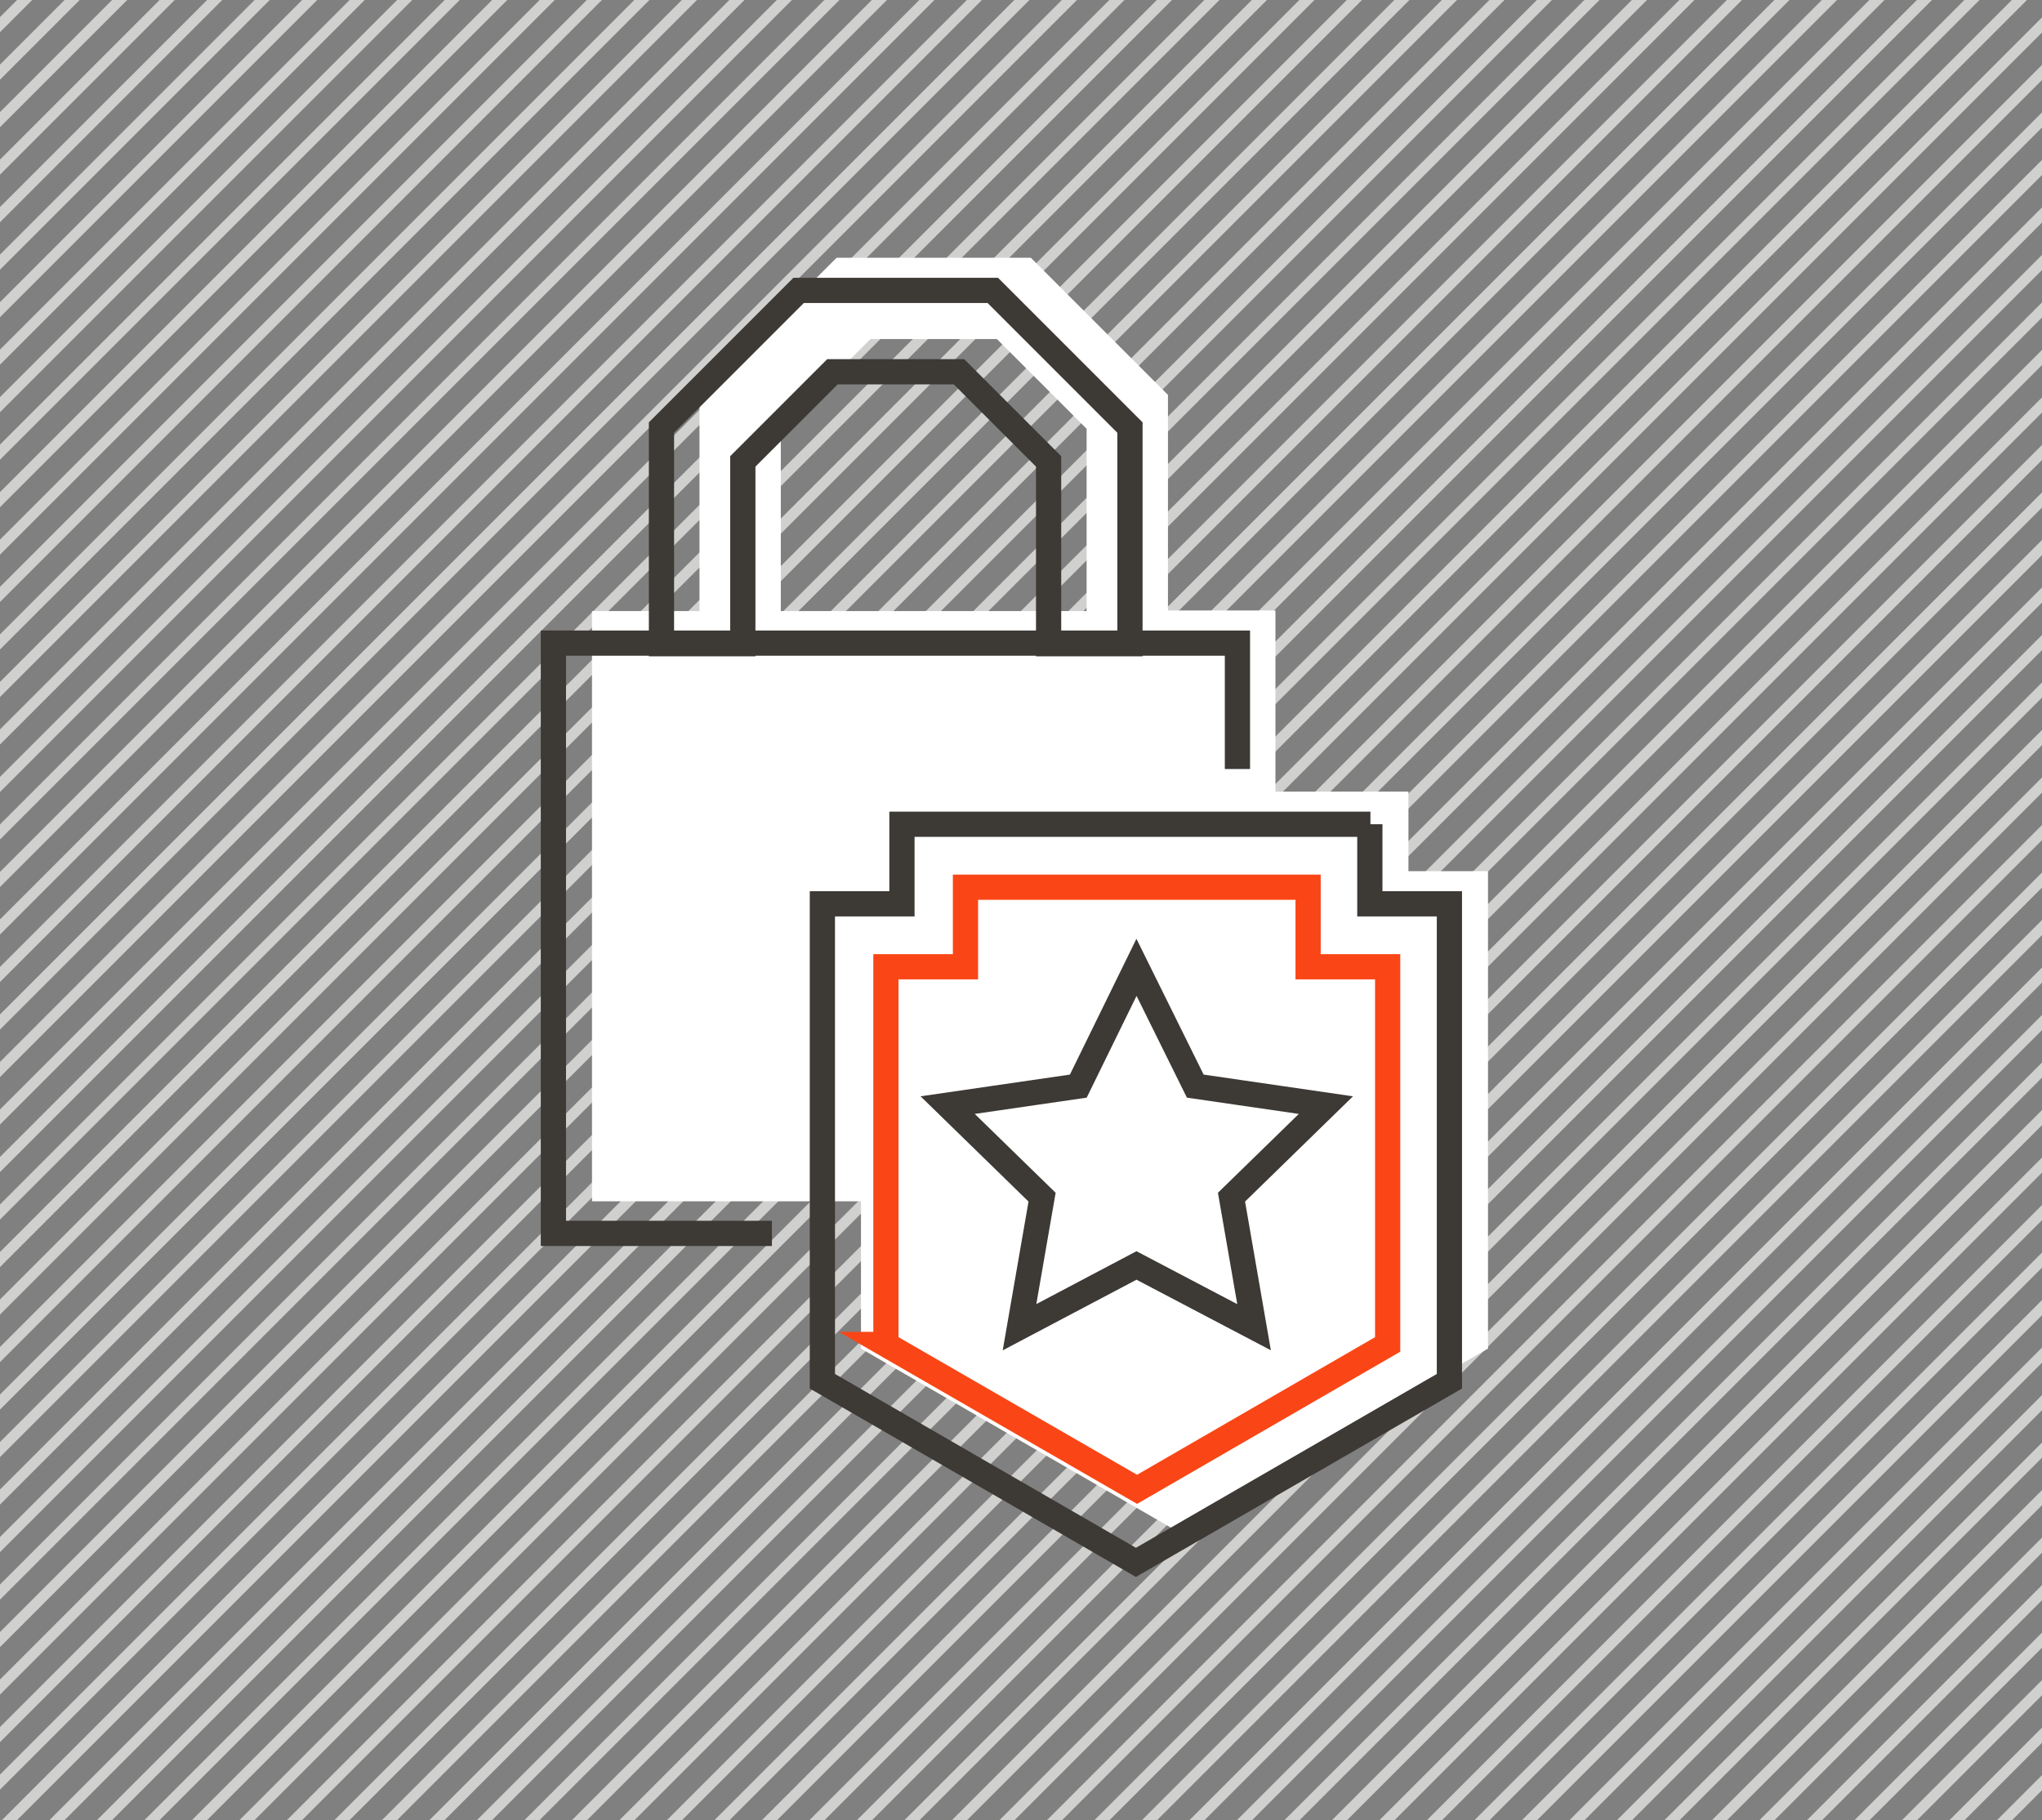 <svg version="1.1" id="Layer_1" xmlns="http://www.w3.org/2000/svg" xmlns:xlink="http://www.w3.org/1999/xlink" x="0" y="0" viewBox="0 0 343.9 306.5" xml:space="preserve">
  <rect x="0" y="0" width="343.9" height="306.5" fill="#808080" stroke="none"/>
  <style>
    .st1,.st3{fill:none;stroke:#d0d0ce;stroke-width:1.8;stroke-miterlimit:10}.st3{stroke:#3d3935;stroke-width:4.247}
  </style>
  <defs>
    <path id="SVGID_1_" d="M0 0h343.9v306.5H0z"/>
  </defs>
  <clipPath id="SVGID_2_">
    <use xlink:href="#SVGID_1_" overflow="visible"/>
  </clipPath>
  <g clip-path="url(#SVGID_2_)">
    <path class="st1" d="m258-269.8-503.6 503.6M262-265.8l-503.6 503.6M266-261.8l-503.6 503.5M270-257.8l-503.6 503.5M274-253.8l-503.6 503.5M278-249.8l-503.6 503.5M282-245.8l-503.6 503.5M286-241.8l-503.6 503.5M290-237.8l-503.6 503.5M294-233.8l-503.6 503.5M298-229.8l-503.6 503.5M302-225.8l-503.6 503.5M306-221.8l-503.6 503.5M310-217.8l-503.6 503.5M314-213.9l-503.6 503.6M318-209.9l-503.6 503.6M194-333.8l-503.6 503.6M198-329.8l-503.6 503.6M202-325.8l-503.6 503.6M206-321.8l-503.6 503.6M210-317.8l-503.6 503.6M214-313.8l-503.6 503.6M218-309.8l-503.6 503.6M222-305.8l-503.6 503.6M226-301.8l-503.6 503.6M230-297.8l-503.6 503.6M234-293.8l-503.6 503.6M238-289.8l-503.6 503.6M242-285.8l-503.6 503.6M246-281.8l-503.6 503.6M250-277.8l-503.6 503.6M254-273.8l-503.6 503.6M386-141.9l-503.6 503.6M390-137.9l-503.6 503.6M394-133.9l-503.6 503.6M398-129.9l-503.6 503.6M402-125.9l-503.6 503.6M406-121.9-97.6 381.7M410-117.9-93.6 385.7M414-113.9-89.6 389.7M418-109.9-85.6 393.7M422-105.9-81.6 397.7M426-101.9-77.6 401.7M430-97.9-73.6 405.7M434-93.9-69.6 409.7M438-89.9-65.6 413.7M442-85.9-61.6 417.7M446-81.9-57.6 421.7M322-205.9l-503.6 503.6M326-201.9l-503.6 503.6M330-197.9l-503.6 503.6M334-193.9l-503.6 503.6M338-189.9l-503.6 503.6M342-185.9l-503.6 503.6M346-181.9l-503.6 503.6M350-177.9l-503.6 503.6M354-173.9l-503.6 503.6M358-169.9l-503.6 503.6M362-165.9l-503.6 503.6M366-161.9l-503.6 503.6M370-157.9l-503.6 503.6M374-153.9l-503.6 503.6M378-149.9l-503.6 503.6M382-145.9l-503.6 503.6M462-65.9-41.6 437.7M466-61.9-37.6 441.7M470-57.9-33.6 445.7M474-53.9-29.6 449.7M478-49.9-25.6 453.7M482-45.9-21.6 457.7M486-41.9-17.6 461.7M490-37.9-13.6 465.7M494-33.9-9.6 469.7M498-29.9-5.6 473.7M502-25.9-1.6 477.7M506-21.9 2.4 481.7M510-17.9 6.4 485.7M514-13.9 10.4 489.7M518-9.9 14.4 493.7M522-5.9 18.4 497.7M450-77.9-53.6 425.7M454-73.9-49.6 429.7M458-69.9-45.6 433.7M538 10.1 34.4 513.7M542 14.1 38.4 517.7M546 18.1 42.4 521.7M550 22.1 46.4 525.7M554 26.1 50.4 529.7M558 30.1 54.4 533.7M562 34.1 58.4 537.7M566 38.1 62.4 541.7M570 42.1 66.4 545.7M574 46.1 70.4 549.7M578 50.1 74.4 553.7M582 54.1 78.4 557.7M586 58.1 82.4 561.7M590 62.1 86.4 565.7M594 66.1 90.4 569.7M598 70.1 94.4 573.7M526-1.9 22.4 501.7M530 2.1 26.4 505.7M534 6.1 30.4 509.7M614 86.1 110.4 589.7M618 90.1 114.4 593.7M622 94.1 118.4 597.7M626 98.1 122.4 601.7M630 102.1 126.4 605.7M634 106.1 130.4 609.7M638 110.1 134.4 613.7M642 114.1 138.4 617.7M646 118.1 142.4 621.7M650 122.1 146.4 625.7M654 126.1 150.4 629.7M658 130.1 154.4 633.7M662 134.1 158.4 637.7M666 138.1 162.4 641.7M670 142.1 166.4 645.7M674 146.1 170.4 649.7M602 74.1 98.4 577.7M606 78.1 102.4 581.7M610 82.1 106.4 585.7"/>
  </g>
  <path d="M237.2 146.7v-13.4h-22.4v-30.5h-18.1V66.5l-23.1-23.1h-32.7l-23.1 23.1v36.4H99.7v99.4H145v24.8l52.8 30.5 52.8-30.5v-80.4h-13.4zM131.5 72.2l15.1-15.1h21.3L183 72.2v30.7h-51.5V72.2z" fill="#fff"/>
  <g>
    <path class="st3" d="M176.6 108.3V77.7l-15.1-15.1h-21.3l-15.1 15.1v30.7h-13.7V72l23.1-23.1h32.7L190.3 72v36.4h-13.7z"/>
    <path class="st3" d="M130 207.7H93.2v-99.4h115.2v21.2"/>
    <path class="st3" d="M230.8 138.8h-78.9v13.4h-13.4v80.4l52.8 30.5 52.8-30.5v-80.4h-13.4v-13.4z"/>
    <path d="M149.2 226.4v-63.6h13.4v-13.4h57.7v13.4h13.4v63.6l-42.2 24.4-42.3-24.4z" fill="none" stroke="#fa4616" stroke-width="4.247" stroke-miterlimit="10"/>
    <path class="st3" d="m191.4 213.1-19.7 10.4 3.8-21.9-15.9-15.5 22-3.2 9.8-20 9.9 20 22 3.2-15.9 15.5 3.8 21.9-19.8-10.4z"/>
  </g>
</svg>